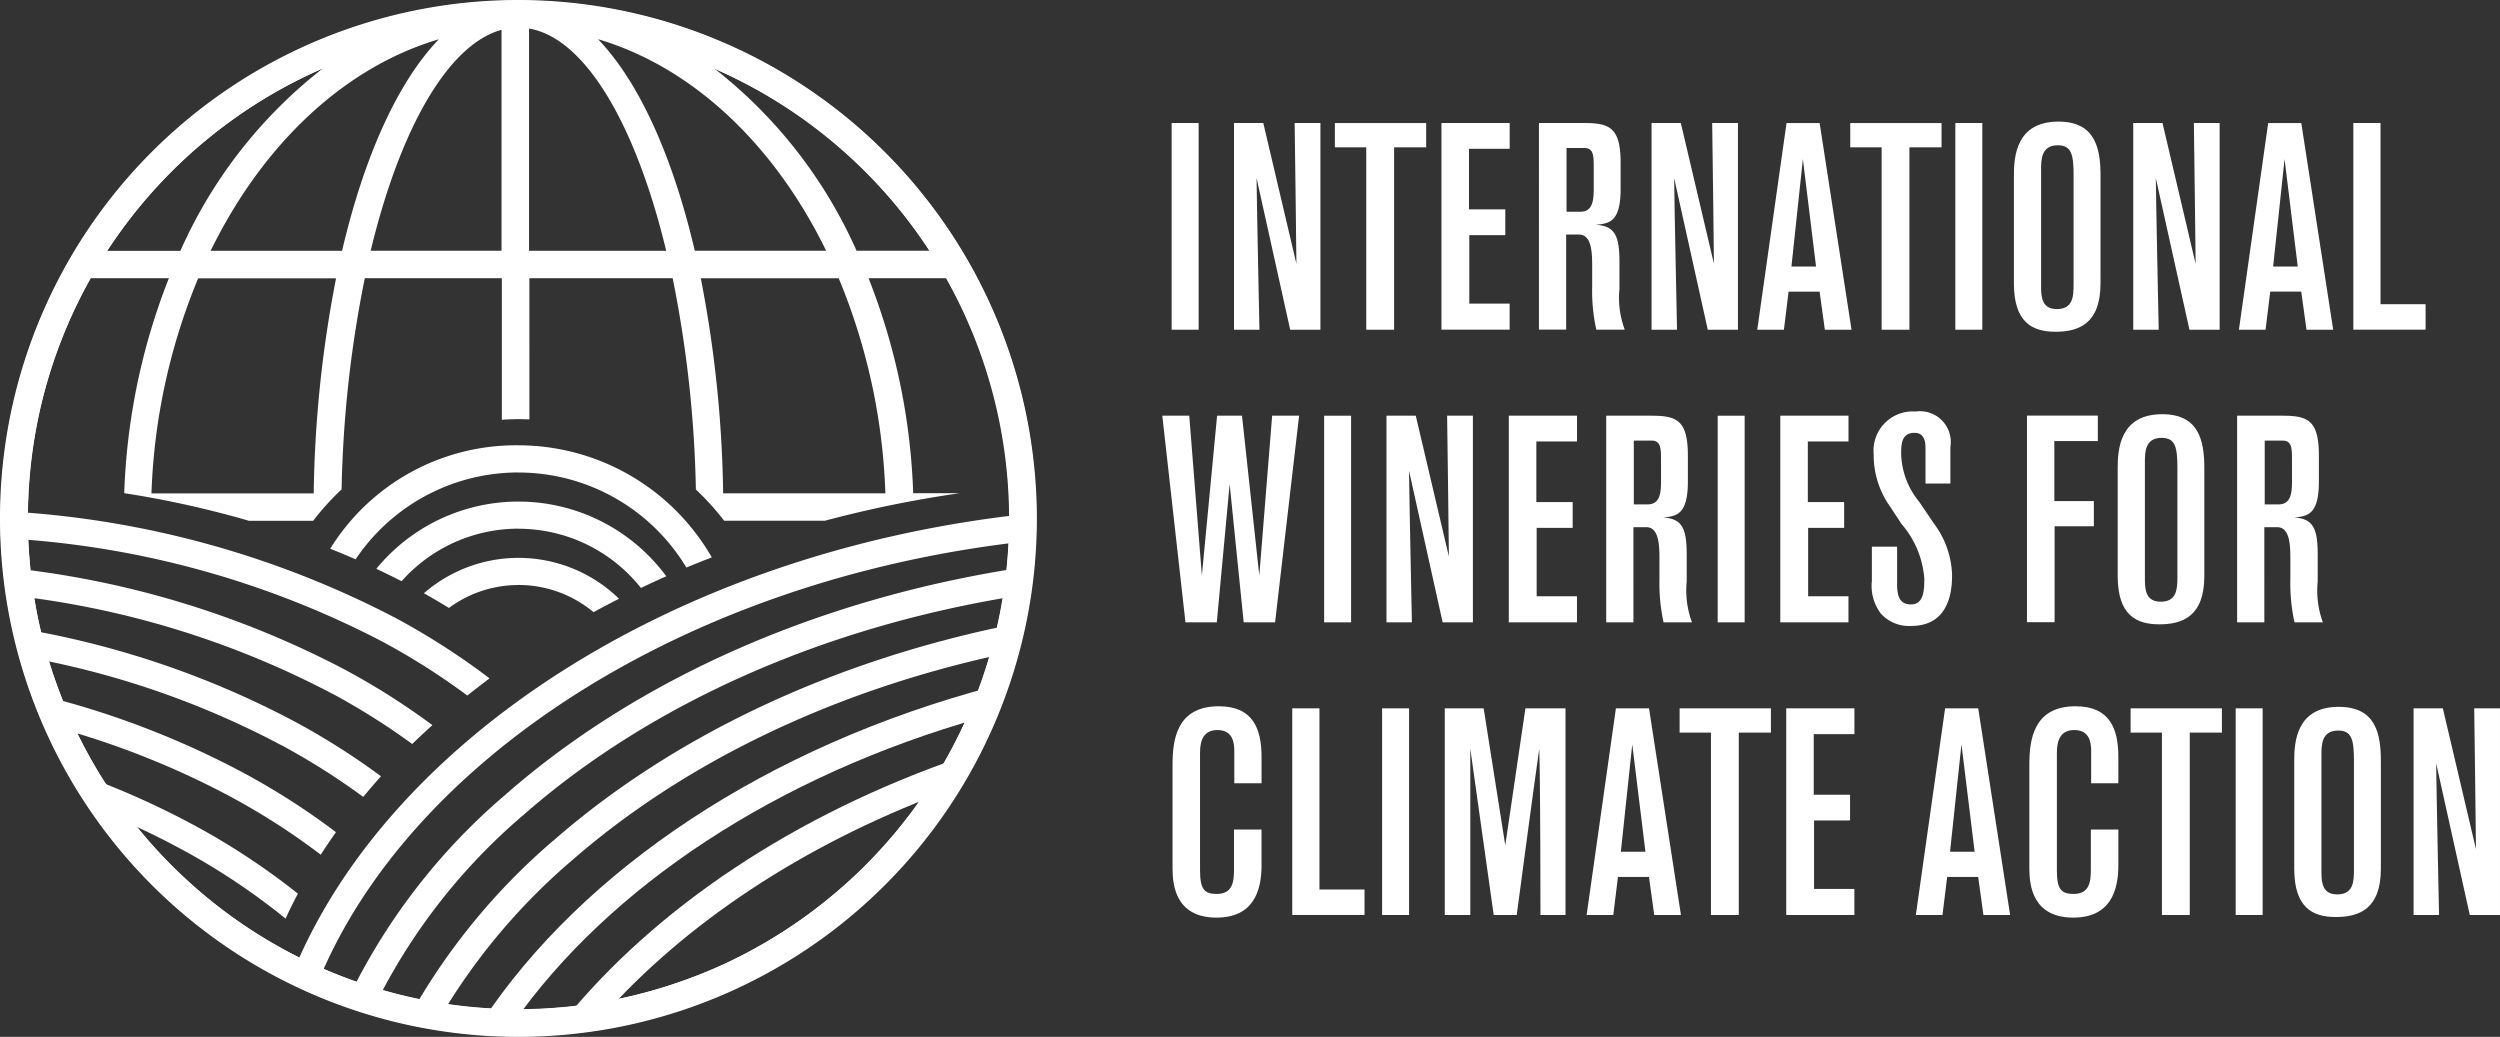 <svg xmlns="http://www.w3.org/2000/svg" xmlns:xlink="http://www.w3.org/1999/xlink" width="173.601" height="72" viewBox="0 0 173.601 72">
  <rect x="0" y="0" width="173.601" height="72" fill="#333333" stroke="none"/>
  <defs>
    <clipPath id="clip-path">
      <rect id="Rectangle_7995" data-name="Rectangle 7995" width="173.601" height="72" fill="none"/>
    </clipPath>
  </defs>
  <g id="iwfca_logo-primary_full-cmyk" clip-path="url(#clip-path)">
    <path id="Path_5127" data-name="Path 5127" d="M170.248,63.168l-2.335-10.531c.021,2.032.2,10.531.2,10.531h-1.768V48.819h2.032l2.3,9.777s-.1-8.884-.122-9.777h1.79V63.168h-2.1Z" transform="translate(1.255 0.368)" fill="#fff"/>
    <path id="Path_5128" data-name="Path 5128" d="M162.267,52.5c0-1.5-.143-2.137-1.1-2.137-1.158,0-1.158,1.014-1.158,1.686v8.191c0,.771.122,1.5,1.1,1.5,1.117,0,1.157-.893,1.157-1.708V52.5Zm1.868,7.458c0,2.787-1.5,3.354-3.129,3.354s-2.886-.672-2.886-3.354V52.434c0-1.3.164-3.718,3.09-3.718,2.561,0,2.925,1.85,2.925,3.761v7.476Z" transform="translate(1.193 0.367)" fill="#fff"/>
    <rect id="Rectangle_7989" data-name="Rectangle 7989" width="1.872" height="14.349" transform="translate(155.247 49.188)" fill="#fff"/>
    <path id="Path_5129" data-name="Path 5129" d="M150.95,50.505V63.168h-1.932V50.505h-2.176V48.82h6.34v1.686H150.95Z" transform="translate(1.108 0.368)" fill="#fff"/>
    <path id="Path_5130" data-name="Path 5130" d="M146.044,59.733c0,1.768-.567,3.619-3.129,3.619-2.846,0-3.051-2.276-3.051-3.416V52.742c0-1.708.265-4.065,3.212-4.065,2.379,0,2.968,1.565,2.968,3.519v1.829h-1.889V51.81c0-.589-.083-1.482-1.179-1.482-.958,0-1.2.732-1.2,1.565v8.169c0,1.322.3,1.646,1.158,1.646,1.1,0,1.2-.831,1.2-1.686V57.236h1.911v2.5Z" transform="translate(1.055 0.367)" fill="#fff"/>
    <path id="Path_5131" data-name="Path 5131" d="M135.209,51.32l-.793,7.459h1.708Zm1.525,11.849-.364-2.644h-2.154l-.325,2.644h-1.85l2.032-14.349h2.3l2.215,14.349Z" transform="translate(0.996 0.368)" fill="#fff"/>
    <path id="Path_5132" data-name="Path 5132" d="M123.107,63.168V48.819h4.736v1.79h-2.825v4.208h2.522v1.79h-2.5v4.754h2.8v1.808Z" transform="translate(0.929 0.368)" fill="#fff"/>
    <path id="Path_5133" data-name="Path 5133" d="M119.869,50.505V63.168h-1.932V50.505H115.76V48.82h6.34v1.686h-2.232Z" transform="translate(0.873 0.368)" fill="#fff"/>
    <path id="Path_5134" data-name="Path 5134" d="M112.52,51.32l-.793,7.459h1.708Zm1.525,11.849-.364-2.644h-2.154l-.325,2.644h-1.85l2.032-14.349h2.3L115.9,63.168Z" transform="translate(0.825 0.368)" fill="#fff"/>
    <path id="Path_5135" data-name="Path 5135" d="M106.219,63.168s0-9.148-.083-11.545c-.386,2.661-1.564,11.545-1.564,11.545h-1.6l-1.625-11.545V63.168H99.575V48.819h2.7l1.5,9.513,1.4-9.513h2.783V63.168h-1.751Z" transform="translate(0.751 0.368)" fill="#fff"/>
    <rect id="Rectangle_7990" data-name="Rectangle 7990" width="1.872" height="14.349" transform="translate(95.974 49.188)" fill="#fff"/>
    <path id="Path_5136" data-name="Path 5136" d="M89.063,63.168V48.819h1.889V61.4h3.129v1.768Z" transform="translate(0.672 0.368)" fill="#fff"/>
    <path id="Path_5137" data-name="Path 5137" d="M86.992,59.733c0,1.768-.567,3.619-3.129,3.619-2.846,0-3.051-2.276-3.051-3.416V52.742c0-1.708.265-4.065,3.212-4.065,2.379,0,2.968,1.565,2.968,3.519v1.829H85.1V51.81c0-.589-.083-1.482-1.179-1.482-.958,0-1.2.732-1.2,1.565v8.169c0,1.322.3,1.646,1.158,1.646,1.1,0,1.2-.831,1.2-1.686V57.236h1.911v2.5Z" transform="translate(0.61 0.367)" fill="#fff"/>
    <path id="Path_5138" data-name="Path 5138" d="M156.1,34.809h.958c.814,0,.936-.689.936-1.587V31.8c0-.894,0-1.422-.672-1.422H156.1v4.429ZM158.167,43a12.543,12.543,0,0,1-.286-3.008v-1.3c0-.937,0-2.3-.914-2.3h-.894V43h-1.889V28.65H157.3c1.79,0,2.562.3,2.562,2.783v1.789c0,2.358-.832,2.4-1.73,2.5,1.344.06,1.647.793,1.647,2.561v1.89A6.369,6.369,0,0,0,160.139,43Z" transform="translate(1.163 0.216)" fill="#fff"/>
    <path id="Path_5139" data-name="Path 5139" d="M150.1,32.327c0-1.5-.143-2.137-1.1-2.137-1.158,0-1.158,1.014-1.158,1.686v8.191c0,.771.122,1.5,1.1,1.5,1.117,0,1.157-.893,1.157-1.708V32.327Zm1.868,7.458c0,2.787-1.5,3.354-3.129,3.354s-2.886-.672-2.886-3.354V32.266c0-1.3.164-3.718,3.09-3.718,2.561,0,2.925,1.85,2.925,3.761v7.476Z" transform="translate(1.101 0.215)" fill="#fff"/>
    <path id="Path_5140" data-name="Path 5140" d="M141.6,30.415V34.58h2.744v1.746h-2.726v6.665H139.7V28.642h4.919v1.768h-3.029Z" transform="translate(1.054 0.216)" fill="#fff"/>
    <path id="Path_5141" data-name="Path 5141" d="M130.763,37.753v2.622c0,.915.243,1.382.975,1.382.893,0,.914-1.036.914-1.789a6.535,6.535,0,0,0-1.586-3.8l-.772-1.179a6.16,6.16,0,0,1-1.157-3.657,2.719,2.719,0,0,1,2.908-2.969,2.139,2.139,0,0,1,2.418,2.461v2.54h-1.729V30.9c0-.386-.06-1.058-.754-1.058-.915,0-.936.793-.936,1.465a5.477,5.477,0,0,0,1.26,3.333l1.015,1.5a6.256,6.256,0,0,1,1.26,3.536c0,.853-.038,3.576-2.847,3.576a2.631,2.631,0,0,1-2.093-.854,3.177,3.177,0,0,1-.629-2.275V37.749h1.747Z" transform="translate(0.973 0.214)" fill="#fff"/>
    <path id="Path_5142" data-name="Path 5142" d="M122.7,43V28.65h4.736v1.79h-2.825v4.207h2.522v1.79h-2.5v4.754h2.8V43Z" transform="translate(0.925 0.216)" fill="#fff"/>
    <rect id="Rectangle_7991" data-name="Rectangle 7991" width="1.872" height="14.349" transform="translate(119.277 28.867)" fill="#fff"/>
    <path id="Path_5143" data-name="Path 5143" d="M112.613,34.809h.958c.814,0,.936-.689.936-1.587V31.8c0-.894,0-1.422-.672-1.422h-1.218v4.429ZM114.685,43a12.543,12.543,0,0,1-.286-3.008v-1.3c0-.937,0-2.3-.914-2.3h-.894V43H110.7V28.65h3.111c1.79,0,2.561.3,2.561,2.783v1.789c0,2.358-.831,2.4-1.729,2.5,1.344.06,1.647.793,1.647,2.561v1.89A6.369,6.369,0,0,0,116.657,43Z" transform="translate(0.835 0.216)" fill="#fff"/>
    <path id="Path_5144" data-name="Path 5144" d="M103.988,43V28.65h4.736v1.79H105.9v4.207h2.522v1.79h-2.5v4.754h2.8V43Z" transform="translate(0.784 0.216)" fill="#fff"/>
    <path id="Path_5145" data-name="Path 5145" d="M99.457,43,97.122,32.469c.022,2.032.2,10.531.2,10.531H95.557V28.65H97.59l2.3,9.777s-.1-8.884-.122-9.777h1.79V43h-2.1Z" transform="translate(0.721 0.216)" fill="#fff"/>
    <rect id="Rectangle_7992" data-name="Rectangle 7992" width="1.872" height="14.349" transform="translate(91.948 28.867)" fill="#fff"/>
    <path id="Path_5146" data-name="Path 5146" d="M87.934,43H85.759L84.783,33.4,83.891,43H81.715L80.107,28.65h1.872l.876,11.1,1.057-11.1h1.73l1.2,11.1.893-11.1h1.872L87.938,43Z" transform="translate(0.604 0.216)" fill="#fff"/>
    <path id="Path_5147" data-name="Path 5147" d="M162.193,22.831V8.478h1.889V21.059h3.129v1.768h-5.019Z" transform="translate(1.223 0.064)" fill="#fff"/>
    <path id="Path_5148" data-name="Path 5148" d="M157.477,10.983l-.793,7.459h1.708ZM159,22.831l-.364-2.644h-2.154l-.325,2.644h-1.85l2.032-14.349h2.3l2.215,14.349Z" transform="translate(1.164 0.064)" fill="#fff"/>
    <path id="Path_5149" data-name="Path 5149" d="M150.927,22.831,148.592,12.3c.021,2.032.2,10.531.2,10.531h-1.768V8.478h2.032l2.3,9.777s-.1-8.885-.122-9.777h1.79V22.831h-2.1Z" transform="translate(1.109 0.064)" fill="#fff"/>
    <path id="Path_5150" data-name="Path 5150" d="M142.945,12.162c0-1.5-.143-2.137-1.1-2.137-1.158,0-1.158,1.019-1.158,1.686V19.9c0,.771.122,1.5,1.1,1.5,1.117,0,1.157-.893,1.157-1.708V12.162Zm1.868,7.458c0,2.787-1.5,3.354-3.129,3.354S138.8,22.3,138.8,19.62V12.1c0-1.3.164-3.719,3.09-3.719,2.561,0,2.925,1.851,2.925,3.762Z" transform="translate(1.047 0.063)" fill="#fff"/>
    <rect id="Rectangle_7993" data-name="Rectangle 7993" width="1.872" height="14.353" transform="translate(135.78 8.542)" fill="#fff"/>
    <path id="Path_5151" data-name="Path 5151" d="M131.629,10.168V22.831H129.7V10.168H127.52V8.482h6.34v1.686h-2.232Z" transform="translate(0.962 0.064)" fill="#fff"/>
    <path id="Path_5152" data-name="Path 5152" d="M124.28,10.983l-.794,7.459h1.708Zm1.525,11.849-.364-2.644h-2.154l-.325,2.644h-1.85l2.032-14.349h2.3l2.214,14.349Z" transform="translate(0.913 0.064)" fill="#fff"/>
    <path id="Path_5153" data-name="Path 5153" d="M117.729,22.831,115.394,12.3c.021,2.032.2,10.531.2,10.531h-1.768V8.478h2.032l2.3,9.777s-.1-8.885-.122-9.777h1.79V22.831h-2.1Z" transform="translate(0.859 0.064)" fill="#fff"/>
    <path id="Path_5154" data-name="Path 5154" d="M107.976,14.641h.958c.814,0,.936-.689.936-1.587V11.633c0-.893,0-1.421-.672-1.421H107.98v4.429Zm2.072,8.19a12.543,12.543,0,0,1-.286-3.008v-1.3c0-.937,0-2.3-.914-2.3h-.894v6.6h-1.889V8.478h3.111c1.79,0,2.561.3,2.561,2.783V13.05c0,2.358-.831,2.4-1.729,2.5,1.344.06,1.647.793,1.647,2.561V20a6.3,6.3,0,0,0,.368,2.826h-1.972Z" transform="translate(0.8 0.064)" fill="#fff"/>
    <path id="Path_5155" data-name="Path 5155" d="M99.347,22.831V8.478h4.736v1.79h-2.825v4.207h2.522v1.79h-2.5v4.754h2.8v1.808H99.347Z" transform="translate(0.749 0.064)" fill="#fff"/>
    <path id="Path_5156" data-name="Path 5156" d="M96.113,10.168V22.831H94.18V10.168H92V8.482h6.34v1.686H96.113Z" transform="translate(0.694 0.064)" fill="#fff"/>
    <path id="Path_5157" data-name="Path 5157" d="M88.95,22.831,86.615,12.3c.021,2.032.2,10.531.2,10.531H85.049V8.478h2.033l2.3,9.777s-.1-8.885-.122-9.777h1.79V22.831h-2.1Z" transform="translate(0.641 0.064)" fill="#fff"/>
    <rect id="Rectangle_7994" data-name="Rectangle 7994" width="1.872" height="14.353" transform="translate(81.361 8.542)" fill="#fff"/>
    <path id="Path_5158" data-name="Path 5158" d="M33.236,70.56c.723.052,1.448.083,2.18.091,6.622-9.412,18.236-17.148,32.5-21.175.307-.714.589-1.443.849-2.179C52.989,51.453,40.2,60.05,33.236,70.56" transform="translate(0.251 0.357)" fill="#fff"/>
    <path id="Path_5159" data-name="Path 5159" d="M38.871,70.476c.923-.083,1.838-.2,2.739-.356,5.7-6.4,13.8-11.8,23.451-15.437.537-.823,1.04-1.664,1.507-2.535-11.67,4-21.352,10.5-27.7,18.327" transform="translate(0.293 0.393)" fill="#fff"/>
    <path id="Path_5160" data-name="Path 5160" d="M38.157,58.09A44.687,44.687,0,0,0,28.41,69.912c.646.139,1.3.264,1.96.368A43.122,43.122,0,0,1,39.4,59.511c7.913-6.939,18.41-11.939,30.115-14.44.186-.667.355-1.339.5-2.019-12.373,2.5-23.5,7.718-31.856,15.042Z" transform="translate(0.214 0.325)" fill="#fff"/>
    <path id="Path_5161" data-name="Path 5161" d="M34.939,54.869A43.2,43.2,0,0,0,24.148,68.728c.6.213,1.2.4,1.812.581A41.487,41.487,0,0,1,36.178,56.286c8.832-7.745,20.884-13.067,34.241-15.2.1-.646.177-1.3.242-1.951-13.919,2.132-26.5,7.653-35.722,15.732Z" transform="translate(0.182 0.295)" fill="#fff"/>
    <path id="Path_5162" data-name="Path 5162" d="M20.259,67.092c.555.277,1.122.542,1.695.789C28.233,52.6,47.236,40.049,70.816,37.354c.025-.538.038-1.075.038-1.621,0-.1,0-.186-.008-.282a1,1,0,0,0-.109.013C46.461,38.2,26.873,51.187,20.259,67.092" transform="translate(0.153 0.267)" fill="#fff"/>
    <path id="Path_5163" data-name="Path 5163" d="M19.522,51.417a48.061,48.061,0,0,1,5.686,3.593c.4-.482.811-.962,1.235-1.431a49.835,49.835,0,0,0-6.024-3.818A62.894,62.894,0,0,0,1.828,43.391c.151.676.324,1.348.516,2.007a60.541,60.541,0,0,1,17.179,6.023Z" transform="translate(0.014 0.327)" fill="#fff"/>
    <path id="Path_5164" data-name="Path 5164" d="M32.44,48.034c.507-.4,1.023-.8,1.548-1.192a49.414,49.414,0,0,0-6.523-4.194A66.164,66.164,0,0,0,.985,35.271c0,.156-.013.307-.013.463,0,.477.018.949.035,1.418A64.18,64.18,0,0,1,26.568,44.3,48.107,48.107,0,0,1,32.44,48.03Z" transform="translate(0.007 0.266)" fill="#fff"/>
    <path id="Path_5165" data-name="Path 5165" d="M23.047,47.861a48.3,48.3,0,0,1,5.569,3.506q.683-.663,1.4-1.309a49.516,49.516,0,0,0-6.076-3.853,64.611,64.611,0,0,0-22.8-7.017c.065.65.143,1.292.243,1.928a62.646,62.646,0,0,1,21.66,6.748Z" transform="translate(0.009 0.296)" fill="#fff"/>
    <path id="Path_5166" data-name="Path 5166" d="M15.994,54.966a47.542,47.542,0,0,1,6.254,4.022c.338-.525.693-1.049,1.057-1.565a49.867,49.867,0,0,0-6.418-4.117A60.685,60.685,0,0,0,3.209,48.015q.423,1.118.923,2.2a58.484,58.484,0,0,1,11.862,4.75Z" transform="translate(0.024 0.362)" fill="#fff"/>
    <path id="Path_5167" data-name="Path 5167" d="M12.454,58.514a46.619,46.619,0,0,1,7.333,4.871q.4-.872.857-1.73a48.647,48.647,0,0,0-7.294-4.8,58.315,58.315,0,0,0-7.5-3.363c.559.94,1.166,1.851,1.808,2.734a52.935,52.935,0,0,1,4.793,2.288Z" transform="translate(0.044 0.403)" fill="#fff"/>
    <path id="Path_5168" data-name="Path 5168" d="M70.054,37.534c-.013.256-.03.512-.047.768s-.034.507-.056.758-.047.521-.078.776-.065.516-.1.772c-.052.377-.109.75-.169,1.122-.052.3-.1.593-.16.889-.052.251-.1.5-.16.754-.052.234-.1.463-.16.7-.061.251-.126.5-.191.754s-.134.477-.2.715c-.117.4-.243.8-.373,1.192-.078.238-.156.477-.243.71s-.181.494-.277.737c-.078.209-.16.416-.247.62-.1.248-.2.49-.307.732-.092.209-.186.412-.282.62-.19.416-.386.824-.593,1.227-.1.19-.191.381-.29.567-.13.243-.261.482-.395.719-.1.177-.2.351-.3.525-.139.238-.282.477-.424.714-.1.156-.2.308-.3.459-.277.429-.563.854-.858,1.27-.1.148-.208.3-.316.446q-.252.352-.52.689c-.108.143-.221.282-.329.421-.181.23-.368.463-.559.689-.034.038-.069.078-.1.117-.421.5-.858.979-1.3,1.452-.109.112-.213.225-.32.338-.213.217-.429.433-.646.646-.109.1-.217.208-.329.312Q58.3,61.8,57.088,62.757c-.109.082-.213.168-.32.251-.256.2-.512.386-.768.576-.1.074-.2.143-.3.217q-1.286.917-2.661,1.712c-.108.065-.221.126-.329.191-.285.16-.576.32-.866.477-.095.047-.19.095-.281.147-.655.339-1.318.659-2,.953-.356.156-.715.3-1.079.438v0c-.052.022-.1.039-.156.056-.325.126-.65.243-.975.36-.182.064-.369.13-.555.19-.32.109-.645.213-.97.308-.2.06-.4.121-.6.177-.316.091-.633.173-.949.256-.226.056-.446.108-.672.16-.3.07-.607.139-.914.2-.252.051-.507.095-.759.138-.286.052-.572.1-.862.148s-.58.078-.871.112c-.26.031-.521.07-.785.1-.351.034-.7.056-1.053.083-.213.013-.42.034-.633.047-.568.03-1.14.043-1.716.043s-1.192-.017-1.786-.047c-.1,0-.194-.017-.294-.022-.494-.03-.988-.064-1.478-.117-.06,0-.117-.017-.173-.021q-.8-.085-1.586-.209a34,34,0,0,1-18.02-8.858l-.017-.017q-1.2-1.124-2.279-2.362c-.048-.052-.092-.109-.139-.16q-1.008-1.17-1.915-2.423c-.065-.095-.135-.186-.2-.281-.563-.8-1.1-1.629-1.591-2.484-.078-.134-.156-.264-.23-.4-.143-.256-.286-.512-.424-.772-.074-.139-.143-.277-.213-.416-.226-.437-.442-.885-.646-1.331-.078-.173-.16-.347-.238-.524-.109-.247-.217-.5-.316-.75-.083-.2-.156-.395-.235-.593-.151-.39-.294-.781-.433-1.179-.078-.222-.156-.446-.225-.672-.079-.243-.152-.486-.226-.728s-.134-.459-.2-.689c-.087-.32-.173-.641-.251-.966s-.152-.624-.217-.936c-.052-.238-.1-.477-.143-.715s-.091-.5-.134-.754c-.039-.23-.079-.463-.113-.7-.061-.421-.117-.845-.16-1.275-.026-.23-.043-.463-.065-.693-.021-.269-.043-.538-.06-.811-.013-.234-.03-.472-.039-.71-.017-.437-.03-.88-.034-1.322V36c0-.584.026-1.166.056-1.742H1.977c.008-.194.034-.386.047-.58,0-.052,0-.109.009-.16A33.9,33.9,0,0,1,6.3,19.32h5.427a44.667,44.667,0,0,0-3.1,14.926,68.532,68.532,0,0,1,8.663,1.919h4.455a18.3,18.3,0,0,1,1.976-2.184A81.53,81.53,0,0,1,25.331,19.32h9.517v9.829c.386-.025.771-.043,1.166-.043.251,0,.5.009.746.018V19.316h9.949a81.57,81.57,0,0,1,1.613,14.674,18.341,18.341,0,0,1,1.963,2.171h6.99a80.754,80.754,0,0,1,9.352-1.911H63.412a44.619,44.619,0,0,0-3.1-14.934h5.426a33.852,33.852,0,0,1,4.3,14.522v.074c.009.113.022.226.026.343h-.009c.031.576.056,1.158.056,1.742v.169c0,.455-.013.91-.034,1.361ZM22.436,4.736a33.023,33.023,0,0,0-9.911,12.685H7.446A34.3,34.3,0,0,1,22.44,4.736Zm.9,14.592a83.351,83.351,0,0,0-1.552,14.934H10.518A42.619,42.619,0,0,1,13.76,19.329Zm.411-1.911H14.626c3.593-7.35,9.239-12.737,15.849-14.691-2.834,2.942-5.183,8.108-6.721,14.691ZM34.826,2.076V17.413H25.739C27.762,9.019,31.078,3.1,34.826,2.072Zm1.911-.095c3.926.676,7.424,6.717,9.525,15.437H36.737ZM57.375,17.413H48.247C46.709,10.834,44.36,5.664,41.526,2.721,48.135,4.68,53.782,10.067,57.37,17.413Zm4.108,16.845H50.215a83.372,83.372,0,0,0-1.552-14.935h9.578a42.627,42.627,0,0,1,3.241,14.935m3.077-16.845H59.48A33.016,33.016,0,0,0,49.565,4.728,34.312,34.312,0,0,1,64.559,17.413M36,0h0A36,36,0,1,0,72,36,36.044,36.044,0,0,0,36,0" fill="#fff"/>
    <path id="Path_5169" data-name="Path 5169" d="M35.776,40.33a8.137,8.137,0,0,1,5.218,1.889q.871-.475,1.772-.931a10.007,10.007,0,0,0-13.551-.382c.589.329,1.17.672,1.742,1.019a8.109,8.109,0,0,1,4.823-1.591Z" transform="translate(0.22 0.29)" fill="#fff"/>
    <path id="Path_5170" data-name="Path 5170" d="M35.8,36.454a10.875,10.875,0,0,1,8.512,4.113c.58-.277,1.166-.55,1.759-.81a12.759,12.759,0,0,0-20.135-.521q.892.423,1.755.862A10.856,10.856,0,0,1,35.8,36.45Z" transform="translate(0.196 0.261)" fill="#fff"/>
    <path id="Path_5171" data-name="Path 5171" d="M35.825,32.579a13.621,13.621,0,0,1,11.666,6.6c.58-.243,1.17-.477,1.764-.706a15.5,15.5,0,0,0-13.431-7.783,15.17,15.17,0,0,0-13.066,7.181c.593.239,1.183.482,1.763.737a13.61,13.61,0,0,1,11.3-6.032" transform="translate(0.172 0.232)" fill="#fff"/>
    <path id="Path_5172" data-name="Path 5172" d="M36,1.928A34.074,34.074,0,1,0,70.072,36,34.112,34.112,0,0,0,36,1.928m0,70.033A35.959,35.959,0,1,1,71.957,36,36,36,0,0,1,36,71.961Z" transform="translate(0 0)" fill="#fff"/>
  </g>
</svg>
